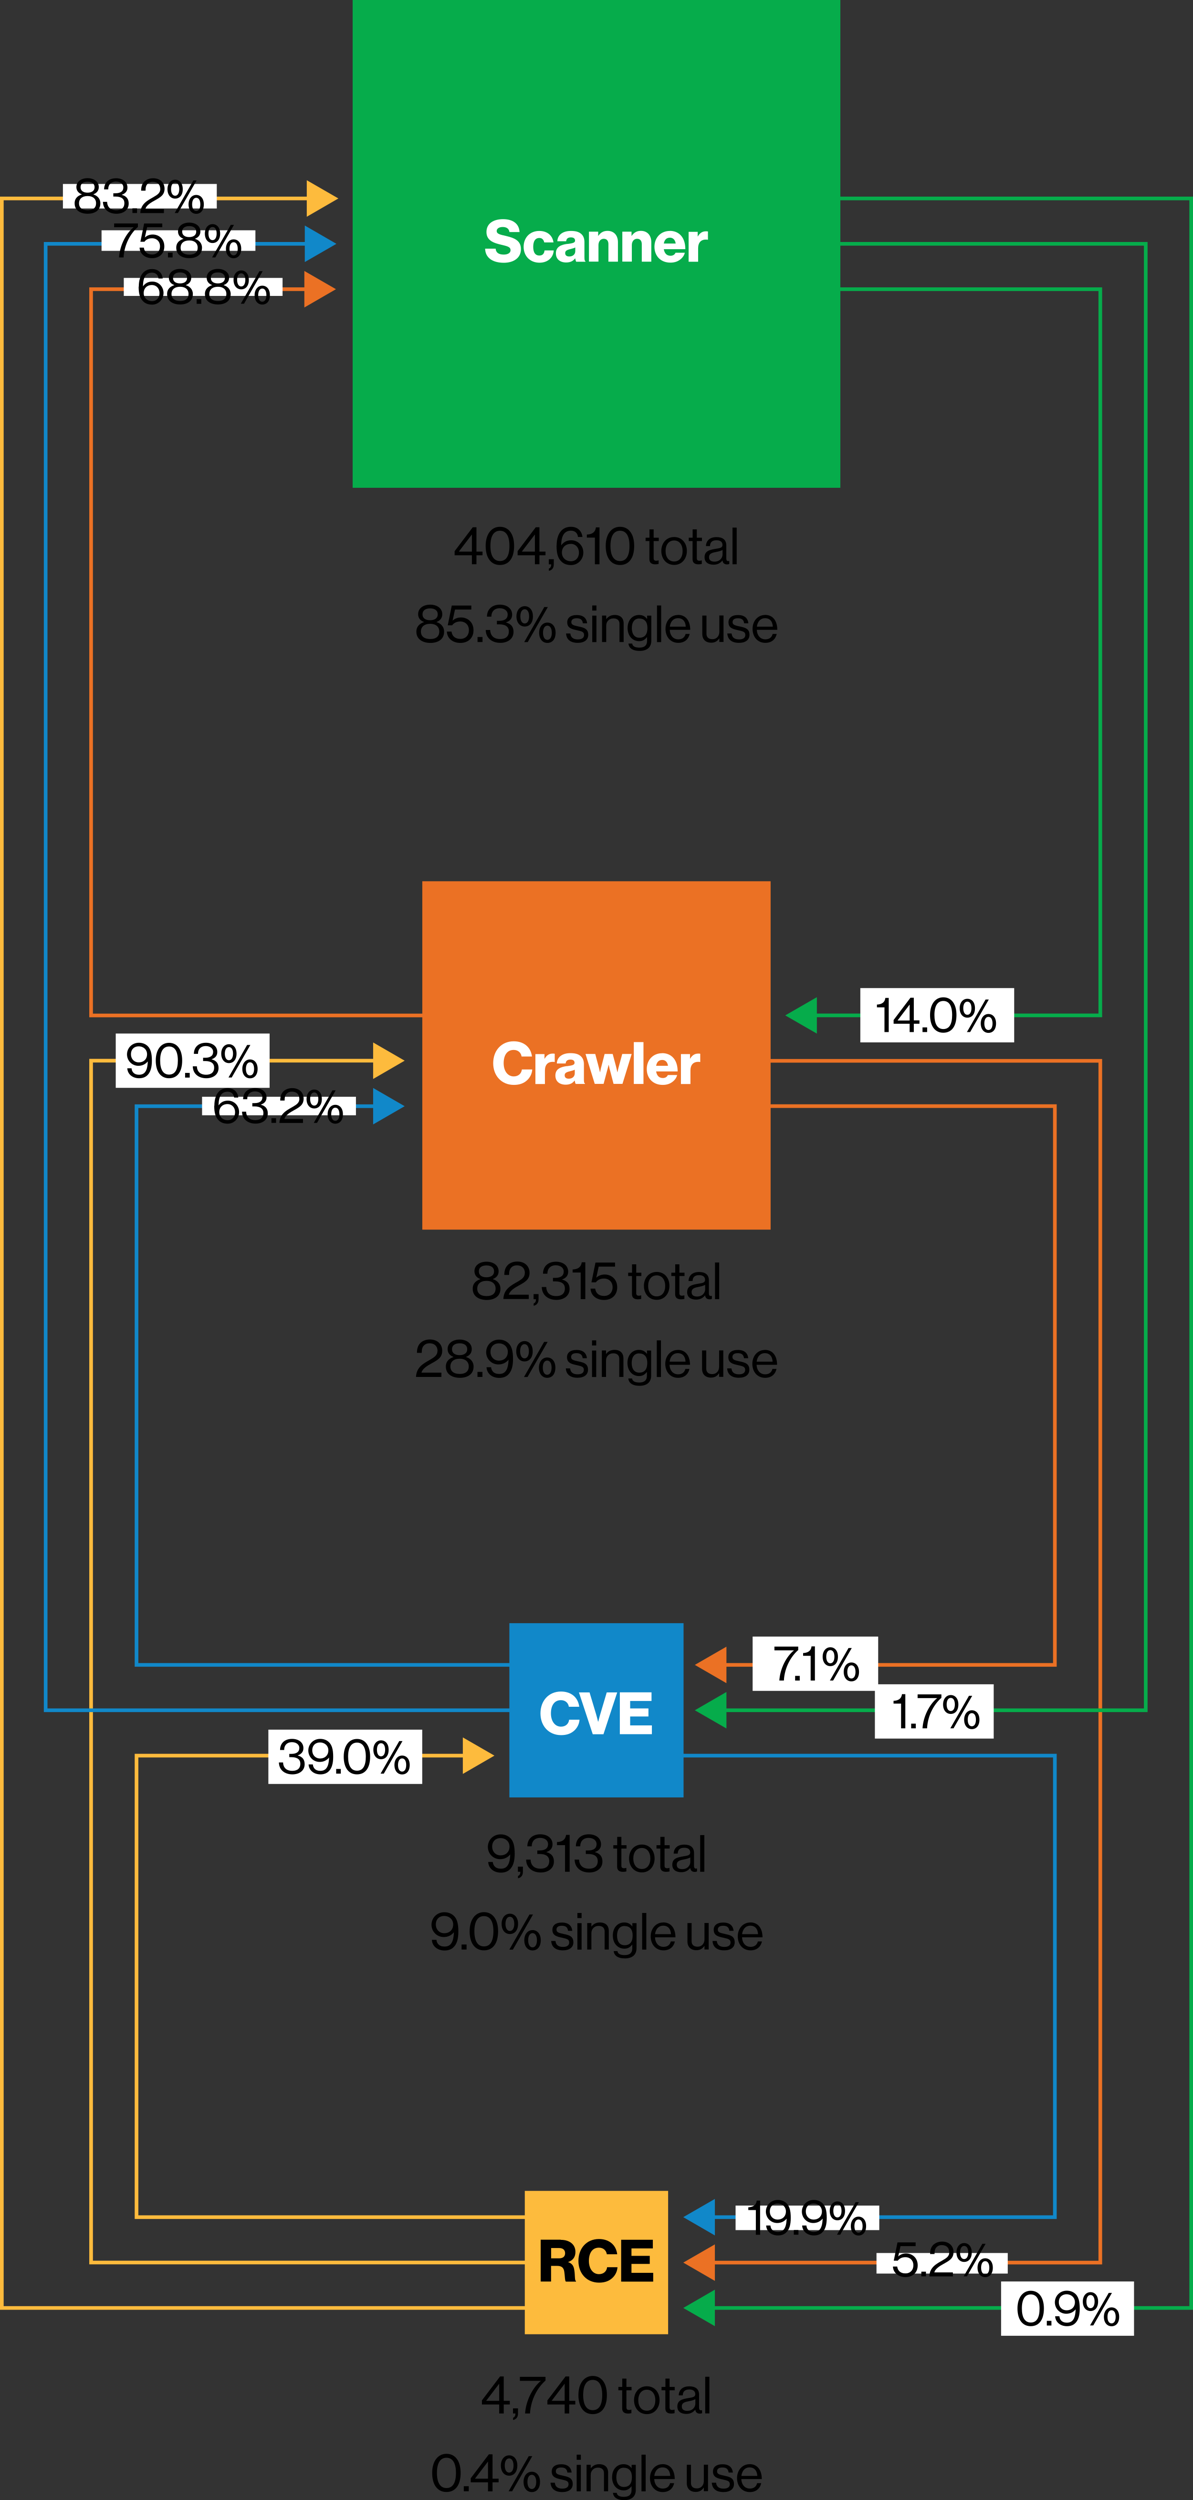 <?xml version="1.0" encoding="UTF-8"?><svg xmlns="http://www.w3.org/2000/svg" viewBox="0 0 163.06 341.66"><rect x="0" y="0" width="163.06" height="341.66" fill="#333333" stroke="none"/><defs><style>.cls-1,.cls-2,.cls-3,.cls-4,.cls-5{fill:none;}.cls-6{fill:#eb7124;}.cls-7{fill:#fff;}.cls-8{fill:#fdbb3d;}.cls-9{fill:#1188c9;}.cls-10{fill:#06ac4b;}.cls-2{stroke:#06ac4b;}.cls-2,.cls-3,.cls-4,.cls-5{stroke-miterlimit:10;stroke-width:.5px;}.cls-3{stroke:#1188c9;}.cls-4{stroke:#eb7124;}.cls-5{stroke:#fdbb3d;}</style></defs><g id="Layer_1"><g><path d="M62.14,75.88v-.56l2.48-3.27h.5v3.33h.83v.5h-.83v1.23h-.62v-1.23h-2.36Zm2.36-.5v-2.33h-.01l-1.76,2.31v.02h1.77Z"/><path d="M68.34,71.99c1.18,0,1.93,.97,1.93,2.61s-.69,2.61-1.94,2.61-1.95-1.02-1.95-2.61,.78-2.61,1.95-2.61Zm0,.54c-.89,0-1.31,.78-1.31,2.07s.42,2.07,1.31,2.07,1.29-.77,1.29-2.07-.42-2.07-1.29-2.07Z"/><path d="M70.75,75.88v-.56l2.48-3.27h.5v3.33h.83v.5h-.83v1.23h-.62v-1.23h-2.36Zm2.36-.5v-2.33h-.01l-1.76,2.31v.02h1.77Z"/><path d="M75.01,77.11v-.69h.68v.71c0,.51-.27,.8-.67,.88v-.31c.16-.06,.32-.19,.32-.58h-.32Z"/><path d="M76.08,74.57c0-1.56,.68-2.58,1.95-2.58,1,0,1.5,.66,1.58,1.39h-.61c-.05-.48-.37-.86-.95-.86-.98,0-1.33,.78-1.35,2h.01c.33-.45,.76-.69,1.37-.69,.95,0,1.65,.76,1.65,1.68s-.71,1.71-1.68,1.71c-.56,0-.97-.16-1.27-.44-.53-.48-.71-1.16-.71-2.2Zm1.93-.24c-.71,0-1.21,.47-1.21,1.18s.53,1.19,1.24,1.19c.64,0,1.09-.47,1.09-1.18s-.47-1.2-1.12-1.2Z"/><path d="M80.21,73.46v-.41c.62-.02,1.15-.25,1.24-.98h.49v5.04h-.63v-3.64h-1.1Z"/><path d="M84.75,71.99c1.18,0,1.93,.97,1.93,2.61s-.69,2.61-1.94,2.61-1.95-1.02-1.95-2.61,.78-2.61,1.95-2.61Zm0,.54c-.89,0-1.31,.78-1.31,2.07s.42,2.07,1.31,2.07,1.29-.77,1.29-2.07-.42-2.07-1.29-2.07Z"/><path d="M88.77,73.48v-1.14h.57v1.14h.7v.46h-.7v2.35c0,.25,.13,.34,.36,.34,.11,0,.24-.03,.3-.05h.02v.49c-.13,.03-.29,.05-.46,.05-.47,0-.8-.19-.8-.7v-2.48h-.52v-.46h.52Z"/><path d="M92.14,73.39c1.09,0,1.74,.86,1.74,1.9s-.66,1.91-1.74,1.91-1.75-.86-1.75-1.91,.67-1.9,1.75-1.9Zm0,.47c-.77,0-1.17,.64-1.17,1.44s.4,1.43,1.17,1.43,1.16-.63,1.16-1.43-.4-1.44-1.16-1.44Z"/><path d="M94.67,73.48v-1.14h.57v1.14h.7v.46h-.7v2.35c0,.25,.13,.34,.36,.34,.11,0,.24-.03,.3-.05h.02v.49c-.13,.03-.29,.05-.46,.05-.47,0-.8-.19-.8-.7v-2.48h-.52v-.46h.52Z"/><path d="M98.74,76.6c-.22,.28-.59,.57-1.21,.57-.69,0-1.23-.31-1.23-1.01,0-.87,.67-1.02,1.58-1.17,.51-.08,.87-.13,.87-.52,0-.41-.29-.64-.81-.64-.59,0-.88,.25-.9,.8h-.55c.02-.7,.48-1.23,1.44-1.23,.76,0,1.34,.29,1.34,1.15v1.72c0,.3,.07,.46,.39,.39h.02v.41c-.08,.03-.16,.06-.31,.06-.36,0-.57-.18-.62-.54h0Zm.02-1.45c-.19,.12-.52,.21-.83,.27-.57,.11-1.02,.2-1.02,.74,0,.48,.39,.59,.75,.59,.76,0,1.1-.55,1.1-.97v-.62Z"/><path d="M100.69,72.1v5.01h-.57v-5.01h.57Z"/></g><g><path d="M57.93,85.02v-.03c-.48-.18-.78-.54-.78-1.06,0-.81,.72-1.3,1.65-1.3s1.65,.5,1.65,1.3c0,.53-.29,.88-.77,1.06v.03c.56,.17,1.02,.62,1.02,1.3,0,1.14-.95,1.54-1.87,1.54s-1.92-.4-1.92-1.54c0-.73,.47-1.11,1.04-1.3Zm.86,.23c-.79,0-1.26,.4-1.26,1.06s.47,1.02,1.28,1.02,1.23-.38,1.23-1.02-.44-1.06-1.25-1.06Zm0-2.11c-.64,0-1.04,.29-1.04,.81s.39,.81,1.04,.81,1.04-.3,1.04-.81-.39-.81-1.04-.81Z"/><path d="M61.71,86.3c.08,.62,.5,1.01,1.21,1.01s1.17-.47,1.17-1.2-.52-1.18-1.17-1.18c-.54,0-.9,.22-1.12,.52h-.6l.55-2.7h2.67v.55h-2.23l-.33,1.51h.01c.28-.27,.67-.43,1.15-.43,.89,0,1.7,.64,1.7,1.74s-.76,1.74-1.8,1.74-1.81-.62-1.84-1.55h.62Z"/><path d="M65.95,87.05v.69h-.68v-.69h.68Z"/><path d="M67,86.09c.03,.81,.53,1.24,1.37,1.24,.69,0,1.18-.32,1.18-1.04,0-.64-.46-.97-1.31-.97h-.32v-.48h.31c.78,0,1.16-.32,1.16-.86s-.48-.86-1.08-.86c-.73,0-1.15,.45-1.15,1.15h-.6c0-.99,.68-1.64,1.77-1.64,.93,0,1.67,.5,1.67,1.37,0,.56-.34,.89-.83,1.05v.02c.71,.19,1.02,.63,1.02,1.28,0,.95-.79,1.5-1.8,1.5-1.1,0-1.98-.62-2-1.76h.61Z"/><path d="M71.72,82.84c.64,0,1.12,.52,1.12,1.39s-.45,1.39-1.12,1.39-1.13-.55-1.13-1.39,.49-1.39,1.13-1.39Zm0,.42c-.39,0-.6,.41-.6,.97s.21,.97,.6,.97,.6-.41,.6-.97-.21-.97-.6-.97Zm3.16-.31l-2.75,4.8h-.48l2.75-4.8h.48Zm-.06,2.13c.64,0,1.12,.52,1.12,1.39s-.45,1.39-1.12,1.39-1.13-.55-1.13-1.39,.49-1.39,1.13-1.39Zm0,.42c-.39,0-.6,.41-.6,.97s.21,.97,.6,.97,.6-.41,.6-.97-.21-.97-.6-.97Z"/><path d="M77.95,86.57c.08,.63,.5,.81,1.04,.81,.6,0,.84-.26,.84-.6,0-.42-.27-.5-.95-.65-.71-.15-1.35-.29-1.35-1.09,0-.61,.46-.99,1.3-.99,.9,0,1.34,.43,1.42,1.13h-.58c-.06-.48-.32-.69-.85-.69s-.73,.23-.73,.52c0,.4,.35,.46,.97,.6,.73,.15,1.34,.3,1.34,1.14,0,.73-.59,1.1-1.43,1.1-1,0-1.55-.46-1.6-1.28h.58Z"/><path d="M81.52,82.74v.7h-.57v-.7h.57Zm0,1.39v3.62h-.57v-3.62h.57Z"/><path d="M82.87,84.6c.26-.34,.62-.56,1.15-.56,.76,0,1.22,.41,1.22,1.16v2.54h-.57v-2.49c0-.48-.31-.74-.82-.74-.58,0-.99,.41-.99,1v2.23h-.57v-3.62h.57v.48h.01Z"/><path d="M86.41,87.95c.06,.4,.43,.55,.99,.55,.67,0,1.04-.29,1.04-.93v-.51h-.01c-.27,.34-.55,.56-1.07,.56-.93,0-1.58-.75-1.58-1.79,0-1.13,.71-1.79,1.55-1.79,.53,0,.86,.2,1.11,.55h.01v-.46h.57v3.42c0,.95-.63,1.4-1.59,1.4s-1.47-.38-1.53-1h.53Zm.97-3.43c-.68,0-1.02,.53-1.02,1.32s.36,1.31,1.03,1.31c.83,0,1.1-.58,1.1-1.34s-.33-1.28-1.11-1.28Z"/><path d="M90.37,82.74v5.01h-.57v-5.01h.57Z"/><path d="M92.67,84.03c1.09,0,1.67,.84,1.67,2.04h-2.8c.04,.74,.45,1.3,1.17,1.3,.53,0,.87-.25,1-.74h.55c-.17,.78-.74,1.22-1.55,1.22-1.1,0-1.75-.86-1.75-1.91s.69-1.9,1.72-1.9Zm1.06,1.61c-.04-.73-.41-1.16-1.06-1.16s-1.04,.5-1.12,1.16h2.18Z"/><path d="M98.31,87.25h-.01c-.26,.36-.56,.58-1.09,.58-.75,0-1.22-.44-1.22-1.2v-2.51h.57v2.49c0,.48,.3,.74,.81,.74,.58,0,.95-.43,.95-1.01v-2.23h.57v3.62h-.57v-.5Z"/><path d="M99.99,86.57c.08,.63,.5,.81,1.04,.81,.6,0,.84-.26,.84-.6,0-.42-.27-.5-.95-.65-.71-.15-1.35-.29-1.35-1.09,0-.61,.46-.99,1.3-.99,.9,0,1.34,.43,1.42,1.13h-.58c-.06-.48-.32-.69-.85-.69s-.73,.23-.73,.52c0,.4,.35,.46,.97,.6,.73,.15,1.34,.3,1.34,1.14,0,.73-.59,1.1-1.43,1.1-1,0-1.55-.46-1.6-1.28h.58Z"/><path d="M104.57,84.03c1.09,0,1.67,.84,1.67,2.04h-2.8c.04,.74,.45,1.3,1.17,1.3,.53,0,.87-.25,1-.74h.55c-.17,.78-.74,1.22-1.55,1.22-1.1,0-1.75-.86-1.75-1.91s.69-1.9,1.72-1.9Zm1.06,1.61c-.04-.73-.41-1.16-1.06-1.16s-1.04,.5-1.12,1.16h2.18Z"/></g><g><path d="M65.63,174.81v-.03c-.48-.18-.78-.54-.78-1.06,0-.81,.72-1.3,1.65-1.3s1.65,.5,1.65,1.3c0,.53-.29,.88-.77,1.06v.03c.56,.17,1.02,.62,1.02,1.3,0,1.14-.95,1.54-1.87,1.54s-1.92-.4-1.92-1.54c0-.73,.47-1.11,1.04-1.3Zm.86,.23c-.79,0-1.26,.4-1.26,1.06s.47,1.02,1.28,1.02,1.23-.38,1.23-1.02-.44-1.06-1.25-1.06Zm0-2.11c-.64,0-1.04,.29-1.04,.81s.39,.81,1.04,.81,1.04-.3,1.04-.81-.39-.81-1.04-.81Z"/><path d="M71.74,173.96c0-.62-.41-1.04-1.09-1.04-.36,0-.6,.12-.78,.31-.2,.22-.29,.49-.29,1h-.65c0-.64,.17-1.05,.48-1.36,.33-.32,.79-.47,1.3-.47,1.02,0,1.67,.64,1.67,1.54,0,.95-.65,1.28-1.46,1.73-.53,.29-1.25,.71-1.37,1.26h2.72v.59h-3.47c.06-1.34,1.01-1.83,1.88-2.33,.66-.38,1.05-.64,1.05-1.24Z"/><path d="M72.93,177.54v-.69h.68v.71c0,.51-.27,.8-.67,.88v-.31c.16-.06,.32-.19,.32-.58h-.32Z"/><path d="M74.66,175.88c.03,.81,.53,1.24,1.37,1.24,.69,0,1.18-.32,1.18-1.04,0-.64-.46-.97-1.31-.97h-.32v-.48h.31c.78,0,1.16-.32,1.16-.86s-.48-.86-1.08-.86c-.73,0-1.15,.45-1.15,1.15h-.6c0-.99,.68-1.64,1.77-1.64,.93,0,1.67,.5,1.67,1.37,0,.56-.34,.89-.83,1.05v.02c.71,.19,1.02,.63,1.02,1.28,0,.95-.79,1.5-1.8,1.5-1.1,0-1.97-.62-2-1.76h.61Z"/><path d="M78.27,173.89v-.41c.62-.02,1.15-.25,1.24-.98h.49v5.04h-.63v-3.64h-1.1Z"/><path d="M81.35,176.09c.08,.62,.5,1.01,1.21,1.01s1.17-.47,1.17-1.2-.52-1.18-1.17-1.18c-.54,0-.9,.22-1.12,.52h-.6l.55-2.7h2.67v.55h-2.23l-.33,1.51h.01c.28-.27,.67-.43,1.15-.43,.89,0,1.7,.64,1.7,1.74s-.76,1.74-1.8,1.74-1.81-.62-1.84-1.55h.62Z"/><path d="M86.39,173.92v-1.14h.57v1.14h.7v.46h-.7v2.35c0,.25,.13,.34,.36,.34,.11,0,.24-.03,.3-.05h.02v.49c-.13,.03-.29,.05-.46,.05-.47,0-.8-.19-.8-.7v-2.48h-.52v-.46h.52Z"/><path d="M89.76,173.82c1.09,0,1.74,.86,1.74,1.9s-.66,1.91-1.74,1.91-1.75-.86-1.75-1.91,.67-1.9,1.75-1.9Zm0,.47c-.77,0-1.17,.64-1.17,1.44s.4,1.43,1.17,1.43,1.16-.63,1.16-1.43-.4-1.44-1.16-1.44Z"/><path d="M92.29,173.92v-1.14h.57v1.14h.7v.46h-.7v2.35c0,.25,.13,.34,.36,.34,.11,0,.24-.03,.3-.05h.02v.49c-.13,.03-.29,.05-.46,.05-.47,0-.8-.19-.8-.7v-2.48h-.52v-.46h.52Z"/><path d="M96.36,177.03c-.22,.28-.59,.57-1.21,.57-.69,0-1.23-.31-1.23-1.01,0-.87,.67-1.02,1.58-1.17,.51-.08,.87-.13,.87-.52,0-.41-.29-.64-.81-.64-.59,0-.88,.25-.9,.8h-.55c.02-.7,.48-1.23,1.44-1.23,.76,0,1.34,.29,1.34,1.15v1.72c0,.3,.07,.46,.39,.39h.02v.41c-.08,.03-.16,.06-.31,.06-.36,0-.57-.18-.62-.54h0Zm.02-1.45c-.19,.12-.52,.21-.83,.27-.57,.11-1.02,.2-1.02,.74,0,.48,.39,.59,.75,.59,.76,0,1.1-.55,1.1-.97v-.62Z"/><path d="M98.3,172.53v5.01h-.57v-5.01h.57Z"/></g><g><path d="M59.8,184.61c0-.62-.41-1.04-1.09-1.04-.36,0-.6,.12-.78,.31-.2,.22-.29,.49-.29,1h-.65c0-.64,.17-1.05,.48-1.36,.33-.32,.79-.47,1.3-.47,1.02,0,1.67,.64,1.67,1.54,0,.95-.65,1.28-1.46,1.73-.53,.29-1.25,.71-1.37,1.26h2.72v.59h-3.47c.06-1.34,1.01-1.83,1.88-2.33,.66-.38,1.05-.64,1.05-1.24Z"/><path d="M61.96,185.45v-.03c-.48-.18-.78-.54-.78-1.06,0-.81,.72-1.3,1.65-1.3s1.65,.5,1.65,1.3c0,.53-.29,.88-.77,1.06v.03c.56,.17,1.02,.62,1.02,1.3,0,1.14-.95,1.54-1.87,1.54s-1.92-.4-1.92-1.54c0-.73,.47-1.11,1.04-1.3Zm.86,.23c-.79,0-1.26,.4-1.26,1.06s.47,1.02,1.28,1.02,1.23-.38,1.23-1.02-.44-1.06-1.25-1.06Zm0-2.11c-.64,0-1.04,.29-1.04,.81s.39,.81,1.04,.81,1.04-.3,1.04-.81-.39-.81-1.04-.81Z"/><path d="M65.94,187.48v.69h-.68v-.69h.68Z"/><path d="M67.12,186.82c.05,.55,.41,.94,1.09,.94,.39,0,.65-.1,.85-.32,.3-.33,.42-.88,.45-1.62h-.01c-.33,.4-.78,.64-1.38,.64-.95,0-1.67-.76-1.67-1.68s.72-1.71,1.75-1.71c.5,0,.87,.15,1.16,.37,.57,.44,.76,1.15,.76,2.27,0,1.02-.21,1.74-.71,2.19-.3,.27-.7,.4-1.18,.4-.97,0-1.69-.59-1.73-1.46h.63Zm1.07-3.24c-.7,0-1.15,.46-1.15,1.16s.49,1.2,1.14,1.2c.76,0,1.23-.49,1.23-1.2s-.55-1.16-1.23-1.16Z"/><path d="M71.69,183.27c.64,0,1.12,.52,1.12,1.39s-.45,1.39-1.12,1.39-1.13-.55-1.13-1.39,.49-1.39,1.13-1.39Zm0,.42c-.39,0-.6,.41-.6,.97s.21,.97,.6,.97,.6-.41,.6-.97-.21-.97-.6-.97Zm3.16-.31l-2.75,4.8h-.48l2.75-4.8h.48Zm-.06,2.13c.64,0,1.12,.52,1.12,1.39s-.45,1.39-1.12,1.39-1.13-.55-1.13-1.39,.49-1.39,1.13-1.39Zm0,.42c-.39,0-.6,.41-.6,.97s.21,.97,.6,.97,.6-.41,.6-.97-.21-.97-.6-.97Z"/><path d="M77.92,187c.08,.63,.5,.81,1.04,.81,.6,0,.84-.26,.84-.6,0-.42-.27-.5-.95-.65-.71-.15-1.35-.29-1.35-1.09,0-.61,.46-.99,1.3-.99,.9,0,1.34,.43,1.42,1.13h-.58c-.06-.48-.32-.69-.85-.69s-.73,.23-.73,.52c0,.4,.35,.46,.97,.6,.73,.15,1.34,.3,1.34,1.14,0,.73-.59,1.1-1.43,1.1-1,0-1.55-.46-1.6-1.28h.58Z"/><path d="M81.49,183.17v.7h-.57v-.7h.57Zm0,1.39v3.62h-.57v-3.62h.57Z"/><path d="M82.84,185.03c.26-.34,.62-.56,1.15-.56,.76,0,1.22,.41,1.22,1.16v2.54h-.57v-2.49c0-.48-.31-.74-.82-.74-.58,0-.99,.41-.99,1v2.23h-.57v-3.62h.57v.48h.01Z"/><path d="M86.39,188.38c.06,.4,.43,.55,.99,.55,.67,0,1.04-.29,1.04-.93v-.51h-.01c-.27,.34-.55,.56-1.07,.56-.93,0-1.58-.75-1.58-1.79,0-1.13,.71-1.79,1.55-1.79,.53,0,.86,.2,1.11,.55h.01v-.46h.57v3.42c0,.95-.63,1.4-1.59,1.4s-1.47-.38-1.53-1h.53Zm.97-3.43c-.68,0-1.02,.53-1.02,1.32s.36,1.31,1.03,1.31c.83,0,1.1-.58,1.1-1.34s-.33-1.28-1.11-1.28Z"/><path d="M90.34,183.17v5.01h-.57v-5.01h.57Z"/><path d="M92.64,184.47c1.09,0,1.67,.84,1.67,2.04h-2.8c.04,.74,.45,1.3,1.17,1.3,.53,0,.87-.25,1-.74h.55c-.17,.78-.74,1.22-1.55,1.22-1.1,0-1.75-.86-1.75-1.91s.69-1.9,1.72-1.9Zm1.06,1.61c-.04-.73-.41-1.16-1.06-1.16s-1.04,.5-1.12,1.16h2.18Z"/><path d="M98.28,187.68h-.01c-.26,.36-.56,.58-1.09,.58-.75,0-1.22-.44-1.22-1.2v-2.51h.57v2.49c0,.48,.3,.74,.81,.74,.58,0,.95-.43,.95-1.01v-2.23h.57v3.62h-.57v-.5Z"/><path d="M99.97,187c.08,.63,.5,.81,1.04,.81,.6,0,.84-.26,.84-.6,0-.42-.27-.5-.95-.65-.71-.15-1.35-.29-1.35-1.09,0-.61,.46-.99,1.3-.99,.9,0,1.34,.43,1.42,1.13h-.58c-.06-.48-.32-.69-.85-.69s-.73,.23-.73,.52c0,.4,.35,.46,.97,.6,.73,.15,1.34,.3,1.34,1.14,0,.73-.59,1.1-1.43,1.1-1,0-1.55-.46-1.6-1.28h.58Z"/><path d="M104.54,184.47c1.09,0,1.67,.84,1.67,2.04h-2.8c.04,.74,.45,1.3,1.17,1.3,.53,0,.87-.25,1-.74h.55c-.17,.78-.74,1.22-1.55,1.22-1.1,0-1.75-.86-1.75-1.91s.69-1.9,1.72-1.9Zm1.06,1.61c-.04-.73-.41-1.16-1.06-1.16s-1.04,.5-1.12,1.16h2.18Z"/></g><g><path d="M67.35,254.43c.05,.55,.41,.94,1.09,.94,.39,0,.65-.1,.85-.32,.3-.33,.42-.88,.45-1.62h-.01c-.33,.4-.78,.64-1.38,.64-.95,0-1.67-.76-1.67-1.68s.72-1.71,1.75-1.71c.5,0,.87,.15,1.16,.37,.57,.44,.76,1.15,.76,2.27,0,1.02-.21,1.74-.71,2.19-.3,.27-.7,.4-1.18,.4-.97,0-1.69-.59-1.73-1.46h.63Zm1.07-3.24c-.7,0-1.15,.46-1.15,1.16s.49,1.2,1.14,1.2c.76,0,1.23-.49,1.23-1.2s-.55-1.16-1.23-1.16Z"/><path d="M70.79,255.78v-.69h.68v.71c0,.51-.27,.8-.67,.88v-.31c.16-.06,.32-.19,.32-.58h-.32Z"/><path d="M72.52,254.13c.03,.81,.53,1.24,1.37,1.24,.69,0,1.18-.32,1.18-1.04,0-.64-.46-.97-1.31-.97h-.32v-.48h.31c.78,0,1.16-.32,1.16-.86s-.48-.86-1.08-.86c-.73,0-1.15,.45-1.15,1.15h-.6c0-.99,.68-1.64,1.77-1.64,.93,0,1.67,.5,1.67,1.37,0,.56-.34,.89-.83,1.05v.02c.71,.19,1.02,.63,1.02,1.28,0,.95-.79,1.5-1.8,1.5-1.1,0-1.98-.62-2-1.76h.61Z"/><path d="M76.13,252.14v-.41c.62-.02,1.15-.25,1.24-.98h.49v5.04h-.63v-3.64h-1.1Z"/><path d="M79.15,254.13c.03,.81,.53,1.24,1.37,1.24,.69,0,1.18-.32,1.18-1.04,0-.64-.46-.97-1.31-.97h-.32v-.48h.31c.78,0,1.16-.32,1.16-.86s-.48-.86-1.08-.86c-.73,0-1.15,.45-1.15,1.15h-.6c0-.99,.68-1.64,1.77-1.64,.93,0,1.67,.5,1.67,1.37,0,.56-.34,.89-.83,1.05v.02c.71,.19,1.02,.63,1.02,1.28,0,.95-.79,1.5-1.8,1.5-1.1,0-1.97-.62-2-1.76h.61Z"/><path d="M84.36,252.16v-1.14h.57v1.14h.7v.46h-.7v2.35c0,.25,.13,.34,.36,.34,.11,0,.24-.03,.3-.05h.02v.49c-.13,.03-.29,.05-.46,.05-.47,0-.8-.19-.8-.7v-2.48h-.52v-.46h.52Z"/><path d="M87.73,252.07c1.09,0,1.74,.86,1.74,1.9s-.66,1.91-1.74,1.91-1.75-.86-1.75-1.91,.67-1.9,1.75-1.9Zm0,.47c-.77,0-1.17,.64-1.17,1.44s.4,1.43,1.17,1.43,1.16-.63,1.16-1.43-.4-1.44-1.16-1.44Z"/><path d="M90.26,252.16v-1.14h.57v1.14h.7v.46h-.7v2.35c0,.25,.13,.34,.36,.34,.11,0,.24-.03,.3-.05h.02v.49c-.13,.03-.29,.05-.46,.05-.47,0-.8-.19-.8-.7v-2.48h-.52v-.46h.52Z"/><path d="M94.33,255.28c-.22,.28-.59,.57-1.21,.57-.69,0-1.23-.31-1.23-1.01,0-.87,.67-1.02,1.58-1.17,.51-.08,.87-.13,.87-.52,0-.41-.29-.64-.81-.64-.59,0-.88,.25-.9,.8h-.55c.02-.7,.48-1.23,1.44-1.23,.76,0,1.34,.29,1.34,1.15v1.72c0,.3,.07,.46,.39,.39h.02v.41c-.08,.03-.16,.06-.31,.06-.36,0-.57-.18-.62-.54h0Zm.02-1.45c-.19,.12-.52,.21-.83,.27-.57,.11-1.02,.2-1.02,.74,0,.48,.39,.59,.75,.59,.76,0,1.1-.55,1.1-.97v-.62Z"/><path d="M96.27,250.78v5.01h-.57v-5.01h.57Z"/></g><g><path d="M59.65,265.07c.05,.55,.41,.94,1.09,.94,.39,0,.65-.1,.85-.32,.3-.33,.42-.88,.45-1.62h-.01c-.33,.4-.78,.64-1.38,.64-.95,0-1.67-.76-1.67-1.68s.72-1.71,1.75-1.71c.5,0,.87,.15,1.16,.37,.57,.44,.76,1.15,.76,2.27,0,1.02-.21,1.74-.71,2.19-.3,.27-.7,.4-1.18,.4-.97,0-1.69-.59-1.73-1.46h.63Zm1.07-3.24c-.7,0-1.15,.46-1.15,1.16s.49,1.2,1.14,1.2c.76,0,1.23-.49,1.23-1.2s-.55-1.16-1.23-1.16Z"/><path d="M63.77,265.73v.69h-.68v-.69h.68Z"/><path d="M66.15,261.31c1.18,0,1.93,.97,1.93,2.61s-.69,2.61-1.94,2.61-1.95-1.02-1.95-2.61,.78-2.61,1.95-2.61Zm0,.54c-.89,0-1.31,.78-1.31,2.07s.42,2.07,1.31,2.07,1.29-.77,1.29-2.07-.42-2.07-1.29-2.07Z"/><path d="M69.69,261.52c.64,0,1.12,.52,1.12,1.39s-.45,1.39-1.12,1.39-1.13-.55-1.13-1.39,.49-1.39,1.13-1.39Zm0,.42c-.39,0-.6,.41-.6,.97s.21,.97,.6,.97,.6-.41,.6-.97-.21-.97-.6-.97Zm3.16-.31l-2.75,4.8h-.48l2.75-4.8h.48Zm-.06,2.13c.64,0,1.12,.52,1.12,1.39s-.45,1.39-1.12,1.39-1.13-.55-1.13-1.39,.49-1.39,1.13-1.39Zm0,.42c-.39,0-.6,.41-.6,.97s.21,.97,.6,.97,.6-.41,.6-.97-.21-.97-.6-.97Z"/><path d="M75.92,265.25c.08,.63,.5,.81,1.04,.81,.6,0,.84-.26,.84-.6,0-.42-.27-.5-.95-.65-.71-.15-1.35-.29-1.35-1.09,0-.61,.46-.99,1.3-.99,.9,0,1.34,.43,1.42,1.13h-.58c-.06-.48-.32-.69-.85-.69s-.73,.23-.73,.52c0,.4,.35,.46,.97,.6,.73,.15,1.34,.3,1.34,1.14,0,.73-.59,1.1-1.43,1.1-1,0-1.55-.46-1.6-1.28h.58Z"/><path d="M79.49,261.42v.7h-.57v-.7h.57Zm0,1.39v3.62h-.57v-3.62h.57Z"/><path d="M80.84,263.28c.26-.34,.62-.56,1.15-.56,.76,0,1.22,.41,1.22,1.16v2.54h-.57v-2.49c0-.48-.31-.74-.82-.74-.58,0-.99,.41-.99,1v2.23h-.57v-3.62h.57v.48h.01Z"/><path d="M84.39,266.63c.06,.4,.43,.55,.99,.55,.67,0,1.04-.29,1.04-.93v-.51h-.01c-.27,.34-.55,.56-1.07,.56-.93,0-1.58-.75-1.58-1.79,0-1.13,.71-1.79,1.55-1.79,.53,0,.86,.2,1.11,.55h.01v-.46h.57v3.42c0,.95-.63,1.4-1.59,1.4s-1.47-.38-1.53-1h.53Zm.97-3.43c-.68,0-1.02,.53-1.02,1.32s.36,1.31,1.03,1.31c.83,0,1.1-.58,1.1-1.34s-.33-1.28-1.11-1.28Z"/><path d="M88.34,261.42v5.01h-.57v-5.01h.57Z"/><path d="M90.65,262.71c1.09,0,1.67,.84,1.67,2.04h-2.8c.04,.74,.45,1.3,1.17,1.3,.53,0,.87-.25,1-.74h.55c-.17,.78-.74,1.22-1.55,1.22-1.1,0-1.75-.86-1.75-1.91s.69-1.9,1.72-1.9Zm1.06,1.61c-.04-.73-.41-1.16-1.06-1.16s-1.04,.5-1.12,1.16h2.18Z"/><path d="M96.28,265.93h-.01c-.26,.36-.56,.58-1.09,.58-.75,0-1.22-.44-1.22-1.2v-2.51h.57v2.49c0,.48,.3,.74,.81,.74,.58,0,.95-.43,.95-1.01v-2.23h.57v3.62h-.57v-.5Z"/><path d="M97.97,265.25c.08,.63,.5,.81,1.04,.81,.6,0,.84-.26,.84-.6,0-.42-.27-.5-.95-.65-.71-.15-1.35-.29-1.35-1.09,0-.61,.46-.99,1.3-.99,.9,0,1.34,.43,1.42,1.13h-.58c-.06-.48-.32-.69-.85-.69s-.73,.23-.73,.52c0,.4,.35,.46,.97,.6,.73,.15,1.34,.3,1.34,1.14,0,.73-.59,1.1-1.43,1.1-1,0-1.55-.46-1.6-1.28h.58Z"/><path d="M102.55,262.71c1.09,0,1.67,.84,1.67,2.04h-2.8c.04,.74,.45,1.3,1.17,1.3,.53,0,.87-.25,1-.74h.55c-.17,.78-.74,1.22-1.55,1.22-1.1,0-1.75-.86-1.75-1.91s.69-1.9,1.72-1.9Zm1.06,1.61c-.04-.73-.41-1.16-1.06-1.16s-1.04,.5-1.12,1.16h2.18Z"/></g><g><path d="M65.87,328.59v-.56l2.48-3.27h.5v3.33h.83v.5h-.83v1.23h-.62v-1.23h-2.36Zm2.36-.5v-2.33h-.01l-1.76,2.31v.02h1.77Z"/><path d="M70.12,329.81v-.69h.68v.71c0,.51-.27,.8-.67,.88v-.31c.16-.06,.32-.19,.32-.58h-.32Z"/><path d="M73.92,325.36h-2.86v-.55h3.5v.51c-1.03,.9-2,2.51-2.12,4.5h-.67c.11-1.74,1.02-3.52,2.14-4.44h0Z"/><path d="M74.82,328.59v-.56l2.48-3.27h.5v3.33h.83v.5h-.83v1.23h-.62v-1.23h-2.36Zm2.36-.5v-2.33h-.01l-1.76,2.31v.02h1.77Z"/><path d="M81.02,324.69c1.18,0,1.93,.97,1.93,2.61s-.69,2.61-1.94,2.61-1.95-1.02-1.95-2.61,.78-2.61,1.95-2.61Zm0,.54c-.89,0-1.31,.78-1.31,2.07s.42,2.07,1.31,2.07,1.29-.77,1.29-2.07-.42-2.07-1.29-2.07Z"/><path d="M85.05,326.19v-1.14h.57v1.14h.7v.46h-.7v2.35c0,.25,.13,.34,.36,.34,.11,0,.24-.03,.3-.05h.02v.49c-.13,.03-.29,.05-.46,.05-.47,0-.8-.19-.8-.7v-2.48h-.52v-.46h.52Z"/><path d="M88.41,326.1c1.09,0,1.74,.86,1.74,1.9s-.66,1.91-1.74,1.91-1.75-.86-1.75-1.91,.67-1.9,1.75-1.9Zm0,.47c-.77,0-1.17,.64-1.17,1.44s.4,1.43,1.17,1.43,1.16-.63,1.16-1.43-.4-1.44-1.16-1.44Z"/><path d="M90.95,326.19v-1.14h.57v1.14h.7v.46h-.7v2.35c0,.25,.13,.34,.36,.34,.11,0,.24-.03,.3-.05h.02v.49c-.13,.03-.29,.05-.46,.05-.47,0-.8-.19-.8-.7v-2.48h-.52v-.46h.52Z"/><path d="M95.02,329.31c-.22,.28-.59,.57-1.21,.57-.69,0-1.23-.31-1.23-1.01,0-.87,.67-1.02,1.58-1.17,.51-.08,.87-.13,.87-.52,0-.41-.29-.64-.81-.64-.59,0-.88,.25-.9,.8h-.55c.02-.7,.48-1.23,1.44-1.23,.76,0,1.34,.29,1.34,1.15v1.72c0,.3,.07,.46,.39,.39h.02v.41c-.08,.03-.16,.06-.31,.06-.36,0-.57-.18-.62-.54h0Zm.02-1.45c-.19,.12-.52,.21-.83,.27-.57,.11-1.02,.2-1.02,.74,0,.48,.39,.59,.75,.59,.76,0,1.1-.55,1.1-.97v-.62Z"/><path d="M96.96,324.8v5.01h-.57v-5.01h.57Z"/></g><g><path d="M61.03,335.33c1.18,0,1.93,.97,1.93,2.61s-.69,2.61-1.94,2.61-1.95-1.02-1.95-2.61,.78-2.61,1.95-2.61Zm0,.54c-.89,0-1.31,.78-1.31,2.07s.42,2.07,1.31,2.07,1.29-.77,1.29-2.07-.42-2.07-1.29-2.07Z"/><path d="M64.07,339.76v.69h-.68v-.69h.68Z"/><path d="M64.34,339.23v-.56l2.48-3.27h.5v3.33h.83v.5h-.83v1.23h-.62v-1.23h-2.36Zm2.36-.5v-2.33h-.01l-1.76,2.31v.02h1.77Z"/><path d="M69.59,335.54c.64,0,1.12,.52,1.12,1.39s-.45,1.39-1.12,1.39-1.13-.55-1.13-1.39,.49-1.39,1.13-1.39Zm0,.42c-.39,0-.6,.41-.6,.97s.21,.97,.6,.97,.6-.41,.6-.97-.21-.97-.6-.97Zm3.16-.31l-2.75,4.8h-.48l2.75-4.8h.48Zm-.06,2.13c.64,0,1.12,.52,1.12,1.39s-.45,1.39-1.12,1.39-1.13-.55-1.13-1.39,.49-1.39,1.13-1.39Zm0,.42c-.39,0-.6,.41-.6,.97s.21,.97,.6,.97,.6-.41,.6-.97-.21-.97-.6-.97Z"/><path d="M75.83,339.28c.08,.63,.5,.81,1.04,.81,.6,0,.84-.26,.84-.6,0-.42-.27-.5-.95-.65-.71-.15-1.35-.29-1.35-1.09,0-.61,.46-.99,1.3-.99,.9,0,1.34,.43,1.42,1.13h-.58c-.06-.48-.32-.69-.85-.69s-.73,.23-.73,.52c0,.4,.35,.46,.97,.6,.73,.15,1.34,.3,1.34,1.14,0,.73-.59,1.1-1.43,1.1-1,0-1.55-.46-1.6-1.28h.58Z"/><path d="M79.39,335.45v.7h-.57v-.7h.57Zm0,1.39v3.62h-.57v-3.62h.57Z"/><path d="M80.75,337.31c.26-.34,.62-.56,1.15-.56,.76,0,1.22,.41,1.22,1.16v2.54h-.57v-2.49c0-.48-.31-.74-.82-.74-.58,0-.99,.41-.99,1v2.23h-.57v-3.62h.57v.48h.01Z"/><path d="M84.29,340.66c.06,.4,.43,.55,.99,.55,.67,0,1.04-.29,1.04-.93v-.51h-.01c-.27,.34-.55,.56-1.07,.56-.93,0-1.58-.75-1.58-1.79,0-1.13,.71-1.79,1.55-1.79,.53,0,.86,.2,1.11,.55h.01v-.46h.57v3.42c0,.95-.63,1.4-1.59,1.4s-1.47-.38-1.53-1h.53Zm.97-3.43c-.68,0-1.02,.53-1.02,1.32s.36,1.31,1.03,1.31c.83,0,1.1-.58,1.1-1.34s-.33-1.28-1.11-1.28Z"/><path d="M88.25,335.45v5.01h-.57v-5.01h.57Z"/><path d="M90.55,336.74c1.09,0,1.67,.84,1.67,2.04h-2.8c.04,.74,.45,1.3,1.17,1.3,.53,0,.87-.25,1-.74h.55c-.17,.78-.74,1.22-1.55,1.22-1.1,0-1.75-.86-1.75-1.91s.69-1.9,1.72-1.9Zm1.06,1.61c-.04-.73-.41-1.16-1.06-1.16s-1.04,.5-1.12,1.16h2.18Z"/><path d="M96.19,339.96h-.01c-.26,.36-.56,.58-1.09,.58-.75,0-1.22-.44-1.22-1.2v-2.51h.57v2.49c0,.48,.3,.74,.81,.74,.58,0,.95-.43,.95-1.01v-2.23h.57v3.62h-.57v-.5Z"/><path d="M97.87,339.28c.08,.63,.5,.81,1.04,.81,.6,0,.84-.26,.84-.6,0-.42-.27-.5-.95-.65-.71-.15-1.35-.29-1.35-1.09,0-.61,.46-.99,1.3-.99,.9,0,1.34,.43,1.42,1.13h-.58c-.06-.48-.32-.69-.85-.69s-.73,.23-.73,.52c0,.4,.35,.46,.97,.6,.73,.15,1.34,.3,1.34,1.14,0,.73-.59,1.1-1.43,1.1-1,0-1.55-.46-1.6-1.28h.58Z"/><path d="M102.45,336.74c1.09,0,1.67,.84,1.67,2.04h-2.8c.04,.74,.45,1.3,1.17,1.3,.53,0,.87-.25,1-.74h.55c-.17,.78-.74,1.22-1.55,1.22-1.1,0-1.75-.86-1.75-1.91s.69-1.9,1.72-1.9Zm1.06,1.61c-.04-.73-.41-1.16-1.06-1.16s-1.04,.5-1.12,1.16h2.18Z"/></g><g><polyline class="cls-4" points="103.73 144.97 150.39 144.97 150.39 309.2 96.98 309.2"/><polygon class="cls-6" points="97.71 306.71 93.39 309.2 97.71 311.7 97.71 306.71"/></g><g><polyline class="cls-5" points="42.66 27.12 .25 27.12 .25 315.4 72.58 315.4"/><polygon class="cls-8" points="41.93 24.63 46.25 27.12 41.93 29.62 41.93 24.63"/></g><g><polyline class="cls-2" points="96.98 315.4 162.81 315.4 162.81 27.12 113.59 27.12"/><polygon class="cls-10" points="97.71 317.89 93.39 315.4 97.71 312.9 97.71 317.89"/></g><g><polyline class="cls-2" points="113.59 39.52 150.39 39.52 150.39 138.76 110.92 138.76"/><polygon class="cls-10" points="111.65 136.27 107.33 138.76 111.65 141.25 111.65 136.27"/></g><g><polyline class="cls-4" points="103.73 151.16 144.18 151.16 144.18 227.52 98.56 227.52"/><polygon class="cls-6" points="99.29 225.03 94.97 227.52 99.29 230.02 99.29 225.03"/></g><g><polyline class="cls-3" points="92.59 239.92 144.18 239.92 144.18 302.99 96.98 302.99"/><polygon class="cls-9" points="97.71 300.5 93.39 302.99 97.71 305.49 97.71 300.5"/></g><g><polyline class="cls-5" points="72.58 302.99 18.66 302.99 18.66 239.92 63.99 239.92"/><polygon class="cls-8" points="63.26 242.42 67.58 239.92 63.26 237.43 63.26 242.42"/></g><g><polyline class="cls-3" points="72.58 227.52 18.66 227.52 18.66 151.17 51.73 151.17"/><polygon class="cls-9" points="51 153.66 55.31 151.17 51 148.68 51 153.66"/></g><g><polyline class="cls-4" points="59.72 138.77 12.45 138.77 12.45 39.52 42.33 39.52"/><polygon class="cls-6" points="41.6 42.02 45.92 39.52 41.6 37.03 41.6 42.02"/></g><g><polyline class="cls-5" points="51.73 144.95 12.45 144.95 12.45 309.19 72.58 309.19"/><polygon class="cls-8" points="51 142.46 55.31 144.95 51 147.45 51 142.46"/></g><g><polyline class="cls-3" points="42.39 33.32 6.24 33.32 6.24 233.72 72.58 233.72"/><polygon class="cls-9" points="41.66 30.82 45.98 33.32 41.66 35.81 41.66 30.82"/></g><g><polyline class="cls-2" points="98.56 233.72 156.6 233.72 156.6 33.32 113.59 33.32"/><polygon class="cls-10" points="99.29 236.21 94.97 233.72 99.29 231.22 99.29 236.21"/></g><rect class="cls-1" x="104.22" y="294.72" width="6.21" height="6.21"/><rect class="cls-1" x="104.22" y="300.92" width="6.21" height="6.21"/><rect class="cls-1" x="52.29" y="294.72" width="6.21" height="6.21"/><rect class="cls-1" x="52.29" y="300.92" width="6.21" height="6.21"/><rect class="cls-1" x="112.18" y="176.74" width="6.21" height="6.21"/><rect class="cls-1" x="112.18" y="182.93" width="6.21" height="6.21"/><rect class="cls-1" x="40.21" y="176.75" width="6.21" height="6.21"/><rect class="cls-1" x="40.21" y="182.94" width="6.21" height="6.21"/><rect class="cls-1" x="116.92" y="27.12" width="6.21" height="6.21"/><rect class="cls-1" x="116.92" y="33.32" width="6.21" height="6.21"/><rect class="cls-1" x="23.42" y="27.12" width="6.21" height="6.21"/><rect class="cls-1" x="23.42" y="33.32" width="6.21" height="6.21"/><g><rect class="cls-7" x="117.59" y="135.03" width="21.03" height="7.42"/><g><path d="M119.86,137.66v-.38c.57-.02,1.07-.23,1.15-.91h.46v4.67h-.58v-3.38h-1.02Z"/><path d="M122.14,139.91v-.52l2.3-3.04h.46v3.09h.77v.46h-.77v1.14h-.57v-1.14h-2.19Zm2.19-.46v-2.16h-.01l-1.63,2.15v.02h1.64Z"/><path d="M126.72,140.4v.64h-.63v-.64h.63Z"/><path d="M128.94,136.29c1.09,0,1.79,.9,1.79,2.42s-.64,2.42-1.8,2.42-1.81-.94-1.81-2.42,.72-2.42,1.81-2.42Zm0,.5c-.83,0-1.22,.72-1.22,1.92s.39,1.92,1.22,1.92,1.2-.71,1.2-1.92-.39-1.92-1.2-1.92Z"/><path d="M132.22,136.49c.6,0,1.04,.48,1.04,1.29s-.42,1.29-1.04,1.29-1.05-.51-1.05-1.29,.45-1.29,1.05-1.29Zm0,.39c-.36,0-.56,.38-.56,.9s.2,.9,.56,.9,.56-.38,.56-.9-.19-.9-.56-.9Zm2.93-.29l-2.55,4.45h-.44l2.55-4.45h.44Zm-.05,1.98c.6,0,1.04,.48,1.04,1.29s-.42,1.29-1.04,1.29-1.05-.51-1.05-1.29,.46-1.29,1.05-1.29Zm0,.39c-.36,0-.56,.38-.56,.9s.19,.9,.56,.9,.56-.38,.56-.9-.19-.9-.56-.9Z"/></g></g><g><rect class="cls-7" x="119.58" y="230.17" width="16.24" height="7.42"/><g><path d="M122.13,232.81v-.38c.57-.02,1.07-.23,1.15-.91h.46v4.67h-.58v-3.38h-1.02Z"/><path d="M125.17,235.55v.64h-.63v-.64h.63Z"/><path d="M128.07,232.06h-2.65v-.51h3.25v.47c-.96,.84-1.86,2.33-1.96,4.17h-.62c.1-1.62,.94-3.27,1.99-4.12h0Z"/><path d="M129.95,231.64c.6,0,1.04,.48,1.04,1.29s-.42,1.29-1.04,1.29-1.05-.51-1.05-1.29,.46-1.29,1.05-1.29Zm0,.39c-.36,0-.56,.38-.56,.9s.2,.9,.56,.9,.56-.38,.56-.9-.19-.9-.56-.9Zm2.93-.29l-2.55,4.45h-.44l2.55-4.45h.44Zm-.05,1.98c.6,0,1.04,.48,1.04,1.29s-.42,1.29-1.04,1.29-1.05-.51-1.05-1.29,.46-1.29,1.05-1.29Zm0,.39c-.36,0-.56,.38-.56,.9s.19,.9,.56,.9,.56-.38,.56-.9-.19-.9-.56-.9Z"/></g></g><g><rect class="cls-7" x="36.68" y="236.37" width="21.03" height="7.42"/><g><path d="M38.69,240.85c.03,.75,.49,1.15,1.27,1.15,.64,0,1.09-.3,1.09-.97,0-.6-.43-.9-1.22-.9h-.29v-.45h.29c.73,0,1.08-.3,1.08-.8s-.45-.8-1-.8c-.68,0-1.07,.42-1.07,1.07h-.56c0-.92,.63-1.52,1.64-1.52,.86,0,1.55,.46,1.55,1.27,0,.52-.32,.83-.77,.98v.02c.66,.18,.94,.58,.94,1.19,0,.88-.73,1.39-1.67,1.39-1.02,0-1.83-.57-1.85-1.63h.57Z"/><path d="M42.76,241.13c.05,.51,.38,.87,1.01,.87,.36,0,.6-.1,.79-.3,.28-.31,.39-.81,.42-1.51h-.01c-.31,.37-.73,.59-1.28,.59-.88,0-1.55-.71-1.55-1.56s.67-1.59,1.62-1.59c.46,0,.81,.14,1.07,.34,.53,.41,.71,1.07,.71,2.11,0,.94-.2,1.62-.66,2.03-.28,.25-.65,.37-1.09,.37-.9,0-1.57-.55-1.61-1.36h.58Zm.99-3.01c-.65,0-1.07,.42-1.07,1.08s.46,1.11,1.06,1.11c.7,0,1.14-.46,1.14-1.11s-.51-1.08-1.14-1.08Z"/><path d="M46.58,241.74v.64h-.63v-.64h.63Z"/><path d="M48.8,237.64c1.09,0,1.79,.9,1.79,2.42s-.64,2.42-1.8,2.42-1.81-.94-1.81-2.42,.72-2.42,1.81-2.42Zm0,.5c-.83,0-1.22,.72-1.22,1.92s.39,1.92,1.22,1.92,1.2-.71,1.2-1.92-.39-1.92-1.2-1.92Z"/><path d="M52.08,237.83c.6,0,1.04,.48,1.04,1.29s-.42,1.29-1.04,1.29-1.05-.51-1.05-1.29,.46-1.29,1.05-1.29Zm0,.39c-.36,0-.56,.38-.56,.9s.2,.9,.56,.9,.56-.38,.56-.9-.19-.9-.56-.9Zm2.93-.29l-2.55,4.45h-.44l2.55-4.45h.44Zm-.05,1.98c.6,0,1.04,.48,1.04,1.29s-.42,1.29-1.04,1.29-1.05-.51-1.05-1.29,.46-1.29,1.05-1.29Zm0,.39c-.36,0-.56,.38-.56,.9s.19,.9,.56,.9,.56-.38,.56-.9-.19-.9-.56-.9Z"/></g></g><g><rect class="cls-7" x="15.82" y="141.24" width="21.03" height="7.42"/><g><path d="M17.98,146c.05,.51,.38,.87,1.01,.87,.36,0,.6-.1,.79-.3,.28-.31,.39-.81,.42-1.51h-.01c-.31,.37-.73,.59-1.28,.59-.88,0-1.55-.71-1.55-1.56s.67-1.59,1.62-1.59c.46,0,.81,.14,1.07,.34,.53,.41,.71,1.07,.71,2.11,0,.94-.2,1.62-.66,2.03-.28,.25-.65,.37-1.09,.37-.9,0-1.57-.55-1.61-1.36h.58Zm.99-3.01c-.65,0-1.07,.42-1.07,1.08s.46,1.11,1.06,1.11c.7,0,1.14-.46,1.14-1.11s-.51-1.08-1.14-1.08Z"/><path d="M23.11,142.51c1.09,0,1.79,.9,1.79,2.42s-.64,2.42-1.8,2.42-1.81-.94-1.81-2.42,.72-2.42,1.81-2.42Zm0,.5c-.83,0-1.22,.72-1.22,1.92s.39,1.92,1.22,1.92,1.2-.71,1.2-1.92-.39-1.92-1.2-1.92Z"/><path d="M25.93,146.62v.64h-.63v-.64h.63Z"/><path d="M26.91,145.72c.03,.75,.49,1.15,1.27,1.15,.64,0,1.09-.3,1.09-.97,0-.6-.43-.9-1.22-.9h-.29v-.45h.29c.73,0,1.08-.3,1.08-.8s-.45-.8-1-.8c-.68,0-1.07,.42-1.07,1.07h-.56c0-.92,.63-1.52,1.65-1.52,.86,0,1.55,.46,1.55,1.27,0,.52-.32,.83-.77,.98v.02c.66,.17,.94,.58,.94,1.19,0,.88-.73,1.39-1.67,1.39-1.02,0-1.83-.57-1.85-1.63h.57Z"/><path d="M31.29,142.7c.6,0,1.04,.48,1.04,1.29s-.42,1.29-1.04,1.29-1.05-.51-1.05-1.29,.45-1.29,1.05-1.29Zm0,.39c-.36,0-.56,.38-.56,.9s.2,.9,.56,.9,.56-.38,.56-.9-.19-.9-.56-.9Zm2.93-.29l-2.55,4.45h-.44l2.55-4.45h.44Zm-.05,1.98c.6,0,1.04,.48,1.04,1.29s-.42,1.29-1.04,1.29-1.05-.51-1.05-1.29,.46-1.29,1.05-1.29Zm0,.39c-.36,0-.56,.38-.56,.9s.19,.9,.56,.9,.56-.38,.56-.9-.19-.9-.56-.9Z"/></g></g><g><rect class="cls-7" x="27.62" y="149.88" width="21.03" height="2.53"/><g><path d="M29.3,151.1c0-1.45,.63-2.4,1.81-2.4,.93,0,1.39,.61,1.46,1.29h-.57c-.05-.44-.34-.8-.88-.8-.91,0-1.23,.72-1.25,1.86h.01c.31-.42,.71-.64,1.27-.64,.88,0,1.53,.71,1.53,1.56s-.66,1.59-1.56,1.59c-.52,0-.9-.15-1.18-.41-.49-.45-.66-1.08-.66-2.04Zm1.79-.22c-.66,0-1.12,.44-1.12,1.1s.49,1.1,1.15,1.1c.6,0,1.01-.44,1.01-1.09s-.44-1.11-1.04-1.11Z"/><path d="M33.64,151.92c.03,.75,.49,1.15,1.27,1.15,.64,0,1.09-.3,1.09-.97,0-.6-.43-.9-1.22-.9h-.29v-.45h.29c.73,0,1.08-.3,1.08-.8s-.45-.8-1-.8c-.68,0-1.07,.42-1.07,1.07h-.56c0-.92,.63-1.52,1.65-1.52,.86,0,1.55,.46,1.55,1.27,0,.52-.32,.83-.77,.98v.02c.66,.18,.94,.58,.94,1.19,0,.88-.73,1.39-1.67,1.39-1.02,0-1.83-.57-1.85-1.63h.57Z"/><path d="M37.73,152.81v.64h-.63v-.64h.63Z"/><path d="M40.91,150.14c0-.57-.38-.96-1.01-.96-.33,0-.55,.11-.73,.29-.19,.2-.27,.46-.27,.93h-.6c0-.6,.16-.98,.44-1.26,.31-.29,.73-.44,1.21-.44,.94,0,1.55,.6,1.55,1.43,0,.88-.6,1.19-1.35,1.61-.49,.27-1.16,.66-1.27,1.17h2.53v.55h-3.22c.05-1.24,.94-1.7,1.75-2.16,.61-.35,.98-.59,.98-1.15Z"/><path d="M42.95,148.9c.6,0,1.04,.48,1.04,1.29s-.42,1.29-1.04,1.29-1.05-.51-1.05-1.29,.46-1.29,1.05-1.29Zm0,.39c-.36,0-.56,.38-.56,.9s.2,.9,.56,.9,.56-.38,.56-.9-.19-.9-.56-.9Zm2.93-.29l-2.55,4.45h-.44l2.55-4.45h.44Zm-.05,1.98c.6,0,1.04,.48,1.04,1.29s-.42,1.29-1.04,1.29-1.05-.51-1.05-1.29,.46-1.29,1.05-1.29Zm0,.39c-.36,0-.56,.38-.56,.9s.19,.9,.56,.9,.56-.38,.56-.9-.19-.9-.56-.9Z"/></g></g><g><rect class="cls-7" x="102.87" y="223.65" width="17.16" height="7.42"/><g><path d="M108.5,225.53h-2.65v-.51h3.25v.47c-.96,.84-1.86,2.33-1.96,4.17h-.62c.1-1.62,.94-3.27,1.99-4.12h0Z"/><path d="M109.31,229.02v.64h-.63v-.64h.63Z"/><path d="M109.77,226.28v-.38c.57-.02,1.07-.23,1.15-.91h.46v4.67h-.58v-3.38h-1.02Z"/><path d="M113.49,225.11c.6,0,1.04,.48,1.04,1.29s-.42,1.29-1.04,1.29-1.05-.51-1.05-1.29,.46-1.29,1.05-1.29Zm0,.39c-.36,0-.56,.38-.56,.9s.2,.9,.56,.9,.56-.38,.56-.9-.19-.9-.56-.9Zm2.93-.29l-2.55,4.45h-.44l2.55-4.45h.44Zm-.05,1.98c.6,0,1.04,.48,1.04,1.29s-.42,1.29-1.04,1.29-1.05-.51-1.05-1.29,.46-1.29,1.05-1.29Zm0,.39c-.36,0-.56,.38-.56,.9s.19,.9,.56,.9,.56-.38,.56-.9-.19-.9-.56-.9Z"/></g></g><g><rect class="cls-7" x="136.83" y="311.78" width="18.17" height="7.42"/><g><path d="M140.89,313.05c1.09,0,1.79,.9,1.79,2.42s-.64,2.42-1.8,2.42-1.81-.94-1.81-2.42,.72-2.42,1.81-2.42Zm0,.5c-.83,0-1.22,.72-1.22,1.92s.39,1.92,1.22,1.92,1.2-.71,1.2-1.92-.39-1.92-1.2-1.92Z"/><path d="M143.71,317.16v.64h-.63v-.64h.63Z"/><path d="M144.8,316.54c.05,.51,.38,.87,1.01,.87,.36,0,.6-.1,.79-.3,.28-.31,.39-.81,.42-1.51h-.01c-.31,.37-.73,.59-1.28,.59-.88,0-1.55-.71-1.55-1.56s.67-1.59,1.62-1.59c.46,0,.81,.14,1.07,.34,.53,.41,.71,1.07,.71,2.11,0,.94-.2,1.62-.66,2.03-.28,.25-.65,.37-1.09,.37-.9,0-1.57-.55-1.61-1.36h.58Zm.99-3.01c-.65,0-1.07,.42-1.07,1.08s.46,1.11,1.06,1.11c.7,0,1.14-.46,1.14-1.11s-.51-1.08-1.14-1.08Z"/><path d="M149.05,313.24c.6,0,1.04,.48,1.04,1.29s-.42,1.29-1.04,1.29-1.05-.51-1.05-1.29,.45-1.29,1.05-1.29Zm0,.39c-.36,0-.56,.38-.56,.9s.2,.9,.56,.9,.56-.38,.56-.9-.19-.9-.56-.9Zm2.93-.29l-2.55,4.45h-.44l2.55-4.45h.44Zm-.05,1.98c.6,0,1.04,.48,1.04,1.29s-.42,1.29-1.04,1.29-1.05-.51-1.05-1.29,.46-1.29,1.05-1.29Zm0,.39c-.36,0-.56,.38-.56,.9s.19,.9,.56,.9,.56-.38,.56-.9-.19-.9-.56-.9Z"/></g></g><g><rect class="cls-7" x="119.8" y="307.89" width="17.94" height="2.81"/><g><path d="M122.63,309.74c.07,.58,.47,.94,1.12,.94s1.09-.44,1.09-1.12-.48-1.1-1.09-1.1c-.5,0-.84,.2-1.04,.48h-.55l.51-2.5h2.48v.51h-2.07l-.31,1.4h.01c.26-.25,.62-.4,1.07-.4,.83,0,1.58,.59,1.58,1.62s-.71,1.61-1.67,1.61-1.68-.58-1.71-1.44h.58Z"/><path d="M126.56,310.44v.64h-.63v-.64h.63Z"/><path d="M129.74,307.77c0-.57-.38-.96-1.01-.96-.33,0-.55,.11-.73,.29-.19,.2-.27,.46-.27,.93h-.6c0-.6,.16-.98,.44-1.26,.31-.29,.73-.44,1.21-.44,.94,0,1.55,.6,1.55,1.43,0,.88-.6,1.19-1.35,1.61-.49,.27-1.16,.66-1.27,1.17h2.53v.55h-3.22c.05-1.24,.94-1.7,1.75-2.16,.61-.35,.98-.59,.98-1.15Z"/><path d="M131.78,306.53c.6,0,1.04,.48,1.04,1.29s-.42,1.29-1.04,1.29-1.05-.51-1.05-1.29,.46-1.29,1.05-1.29Zm0,.39c-.36,0-.56,.38-.56,.9s.2,.9,.56,.9,.56-.38,.56-.9-.19-.9-.56-.9Zm2.93-.29l-2.55,4.45h-.44l2.55-4.45h.44Zm-.05,1.98c.6,0,1.04,.48,1.04,1.29s-.42,1.29-1.04,1.29-1.05-.51-1.05-1.29,.46-1.29,1.05-1.29Zm0,.39c-.36,0-.56,.38-.56,.9s.19,.9,.56,.9,.56-.38,.56-.9-.19-.9-.56-.9Z"/></g></g><g><rect class="cls-7" x="100.54" y="301.41" width="19.64" height="3.35"/><g><path d="M102.28,302.02v-.38c.57-.02,1.07-.23,1.15-.91h.46v4.67h-.58v-3.38h-1.02Z"/><path d="M105.3,304.14c.05,.51,.38,.87,1.01,.87,.36,0,.6-.1,.79-.3,.28-.31,.39-.81,.42-1.51h-.01c-.31,.37-.73,.59-1.28,.59-.88,0-1.55-.71-1.55-1.56s.67-1.59,1.62-1.59c.46,0,.81,.14,1.07,.34,.53,.41,.71,1.07,.71,2.11,0,.94-.19,1.62-.66,2.03-.28,.25-.65,.37-1.09,.37-.9,0-1.57-.55-1.61-1.36h.58Zm.99-3.01c-.65,0-1.07,.42-1.07,1.08s.46,1.11,1.06,1.11c.7,0,1.14-.46,1.14-1.11s-.51-1.08-1.14-1.08Z"/><path d="M109.13,304.75v.64h-.63v-.64h.63Z"/><path d="M110.22,304.14c.05,.51,.38,.87,1.01,.87,.36,0,.6-.1,.79-.3,.28-.31,.39-.81,.42-1.51h-.01c-.31,.37-.73,.59-1.28,.59-.88,0-1.55-.71-1.55-1.56s.67-1.59,1.62-1.59c.46,0,.81,.14,1.07,.34,.53,.41,.71,1.07,.71,2.11,0,.94-.19,1.62-.66,2.03-.28,.25-.65,.37-1.09,.37-.9,0-1.57-.55-1.61-1.36h.58Zm.99-3.01c-.65,0-1.07,.42-1.07,1.08s.46,1.11,1.06,1.11c.7,0,1.14-.46,1.14-1.11s-.51-1.08-1.14-1.08Z"/><path d="M114.46,300.84c.6,0,1.04,.48,1.04,1.29s-.42,1.29-1.04,1.29-1.05-.51-1.05-1.29,.46-1.29,1.05-1.29Zm0,.39c-.36,0-.56,.38-.56,.9s.2,.9,.56,.9,.56-.38,.56-.9-.19-.9-.56-.9Zm2.93-.29l-2.55,4.45h-.44l2.55-4.45h.44Zm-.05,1.98c.6,0,1.04,.48,1.04,1.29s-.42,1.29-1.04,1.29-1.05-.51-1.05-1.29,.46-1.29,1.05-1.29Zm0,.39c-.36,0-.56,.38-.56,.9s.19,.9,.56,.9,.56-.38,.56-.9-.19-.9-.56-.9Z"/></g></g><g><rect class="cls-7" x="16.92" y="37.98" width="21.7" height="2.46"/><g><path d="M18.97,39.17c0-1.45,.63-2.4,1.81-2.4,.93,0,1.39,.61,1.46,1.29h-.57c-.05-.44-.34-.8-.88-.8-.91,0-1.23,.72-1.25,1.86h.01c.31-.42,.71-.64,1.27-.64,.88,0,1.53,.71,1.53,1.56s-.66,1.59-1.56,1.59c-.52,0-.9-.15-1.18-.41-.49-.45-.66-1.08-.66-2.04Zm1.79-.22c-.66,0-1.12,.44-1.12,1.1s.49,1.1,1.15,1.1c.6,0,1.01-.44,1.01-1.09s-.44-1.11-1.04-1.11Z"/><path d="M23.81,38.98v-.03c-.44-.16-.73-.5-.73-.99,0-.75,.67-1.21,1.53-1.21s1.53,.46,1.53,1.21c0,.49-.27,.81-.72,.99v.03c.52,.16,.94,.57,.94,1.2,0,1.06-.88,1.43-1.74,1.43s-1.78-.37-1.78-1.43c0-.68,.44-1.03,.96-1.2Zm.8,.21c-.73,0-1.17,.37-1.17,.99s.44,.95,1.19,.95,1.14-.35,1.14-.95-.41-.99-1.16-.99Zm0-1.96c-.6,0-.96,.27-.96,.75s.36,.75,.96,.75,.96-.28,.96-.75-.36-.75-.96-.75Z"/><path d="M27.51,40.88v.64h-.63v-.64h.63Z"/><path d="M28.98,38.98v-.03c-.44-.16-.73-.5-.73-.99,0-.75,.67-1.21,1.53-1.21s1.53,.46,1.53,1.21c0,.49-.27,.81-.72,.99v.03c.52,.16,.94,.57,.94,1.2,0,1.06-.88,1.43-1.74,1.43s-1.78-.37-1.78-1.43c0-.68,.44-1.03,.96-1.2Zm.8,.21c-.73,0-1.17,.37-1.17,.99s.44,.95,1.19,.95,1.14-.35,1.14-.95-.41-.99-1.16-.99Zm0-1.96c-.6,0-.96,.27-.96,.75s.36,.75,.96,.75,.96-.28,.96-.75-.36-.75-.96-.75Z"/><path d="M32.97,36.96c.6,0,1.04,.48,1.04,1.29s-.42,1.29-1.04,1.29-1.05-.51-1.05-1.29,.45-1.29,1.05-1.29Zm0,.39c-.36,0-.56,.38-.56,.9s.2,.9,.56,.9,.56-.38,.56-.9-.19-.9-.56-.9Zm2.93-.29l-2.55,4.45h-.44l2.55-4.45h.44Zm-.05,1.98c.6,0,1.04,.48,1.04,1.29s-.42,1.29-1.04,1.29-1.05-.51-1.05-1.29,.46-1.29,1.05-1.29Zm0,.39c-.36,0-.56,.38-.56,.9s.19,.9,.56,.9,.56-.38,.56-.9-.19-.9-.56-.9Z"/></g></g><g><rect class="cls-7" x="8.6" y="25.14" width="21.03" height="3.35"/><g><path d="M11.17,26.58v-.03c-.44-.16-.73-.5-.73-.99,0-.75,.67-1.21,1.53-1.21s1.53,.46,1.53,1.21c0,.49-.27,.81-.72,.99v.03c.52,.16,.94,.57,.94,1.2,0,1.06-.88,1.43-1.74,1.43s-1.78-.37-1.78-1.43c0-.68,.44-1.03,.96-1.2Zm.8,.21c-.73,0-1.17,.37-1.17,.99s.44,.95,1.19,.95,1.14-.35,1.14-.95-.41-.99-1.16-.99Zm0-1.96c-.6,0-.96,.27-.96,.75s.36,.75,.96,.75,.96-.28,.96-.75-.36-.75-.96-.75Z"/><path d="M14.64,27.58c.03,.75,.49,1.15,1.27,1.15,.64,0,1.09-.3,1.09-.97,0-.6-.43-.9-1.22-.9h-.29v-.45h.29c.73,0,1.08-.3,1.08-.8s-.45-.8-1-.8c-.68,0-1.07,.42-1.07,1.07h-.56c0-.92,.63-1.52,1.64-1.52,.86,0,1.55,.46,1.55,1.27,0,.52-.32,.83-.77,.98v.02c.66,.18,.94,.58,.94,1.19,0,.88-.73,1.39-1.67,1.39-1.02,0-1.83-.57-1.85-1.63h.57Z"/><path d="M18.73,28.47v.64h-.63v-.64h.63Z"/><path d="M21.9,25.8c0-.57-.38-.96-1.01-.96-.33,0-.55,.11-.73,.29-.19,.2-.27,.46-.27,.93h-.6c0-.6,.16-.98,.44-1.26,.31-.29,.73-.44,1.21-.44,.94,0,1.55,.6,1.55,1.43,0,.88-.6,1.19-1.35,1.61-.49,.27-1.16,.66-1.27,1.17h2.53v.55h-3.22c.05-1.24,.94-1.7,1.75-2.16,.61-.35,.98-.59,.98-1.15Z"/><path d="M23.94,24.56c.6,0,1.04,.48,1.04,1.29s-.42,1.29-1.04,1.29-1.05-.51-1.05-1.29,.45-1.29,1.05-1.29Zm0,.39c-.36,0-.56,.38-.56,.9s.2,.9,.56,.9,.56-.38,.56-.9-.19-.9-.56-.9Zm2.93-.29l-2.55,4.45h-.44l2.55-4.45h.44Zm-.05,1.98c.6,0,1.04,.48,1.04,1.29s-.42,1.29-1.04,1.29-1.05-.51-1.05-1.29,.46-1.29,1.05-1.29Zm0,.39c-.36,0-.56,.38-.56,.9s.19,.9,.56,.9,.56-.38,.56-.9-.19-.9-.56-.9Z"/></g></g><g><rect class="cls-7" x="13.88" y="31.47" width="21.03" height="2.81"/><g><path d="M18.25,31.05h-2.65v-.51h3.25v.47c-.96,.84-1.86,2.33-1.96,4.17h-.62c.1-1.62,.94-3.27,1.99-4.12h0Z"/><path d="M19.66,33.84c.07,.58,.47,.94,1.12,.94s1.09-.44,1.09-1.12-.48-1.1-1.09-1.1c-.5,0-.84,.2-1.04,.48h-.55l.51-2.5h2.48v.51h-2.07l-.31,1.4h.01c.26-.25,.62-.4,1.07-.4,.83,0,1.58,.59,1.58,1.62s-.71,1.61-1.67,1.61-1.68-.58-1.71-1.44h.58Z"/><path d="M23.59,34.54v.64h-.63v-.64h.63Z"/><path d="M25.06,32.65v-.03c-.44-.16-.73-.5-.73-.99,0-.75,.67-1.21,1.53-1.21s1.53,.46,1.53,1.21c0,.49-.27,.81-.72,.99v.03c.52,.16,.94,.57,.94,1.2,0,1.06-.88,1.43-1.74,1.43s-1.78-.37-1.78-1.43c0-.68,.44-1.03,.96-1.2Zm.8,.21c-.73,0-1.17,.37-1.17,.99s.44,.95,1.19,.95,1.14-.35,1.14-.95-.41-.99-1.16-.99Zm0-1.96c-.6,0-.96,.27-.96,.75s.36,.75,.96,.75,.96-.28,.96-.75-.36-.75-.96-.75Z"/><path d="M29.05,30.63c.6,0,1.04,.48,1.04,1.29s-.42,1.29-1.04,1.29-1.05-.51-1.05-1.29,.46-1.29,1.05-1.29Zm0,.39c-.36,0-.56,.38-.56,.9s.2,.9,.56,.9,.56-.38,.56-.9-.19-.9-.56-.9Zm2.93-.29l-2.55,4.45h-.44l2.55-4.45h.44Zm-.05,1.98c.6,0,1.04,.48,1.04,1.29s-.42,1.29-1.04,1.29-1.05-.51-1.05-1.29,.46-1.29,1.05-1.29Zm0,.39c-.36,0-.56,.38-.56,.9s.19,.9,.56,.9,.56-.38,.56-.9-.19-.9-.56-.9Z"/></g></g></g><g id="Layer_2"><g><rect class="cls-10" x="48.2" width="66.66" height="66.66"/><g><path class="cls-7" d="M67.74,33.97c.06,.58,.44,.82,1.12,.82,.46,0,.92-.17,.92-.6,0-.46-.46-.55-1.25-.74-.99-.23-2.04-.54-2.04-1.74s.99-1.76,2.27-1.76,2.19,.57,2.25,1.76h-1.38c-.06-.45-.38-.69-.92-.69-.5,0-.82,.22-.82,.54,0,.41,.44,.5,1.29,.69,1.06,.26,2.02,.58,2.02,1.8s-1.02,1.86-2.34,1.86c-1.51,0-2.53-.67-2.55-1.93h1.42Z"/><path class="cls-7" d="M73.71,31.56c1.12,0,1.82,.65,1.94,1.57h-1.26c-.09-.38-.3-.61-.67-.61-.57,0-.84,.46-.84,1.21s.27,1.19,.84,1.19c.42,0,.66-.23,.71-.7h1.25c-.04,.94-.78,1.68-1.94,1.68-1.31,0-2.17-.93-2.17-2.17s.84-2.17,2.14-2.17Z"/><path class="cls-7" d="M77.56,33.34c.77-.1,1.04-.18,1.04-.46,0-.26-.17-.44-.56-.44-.42,0-.62,.18-.66,.53h-1.2c.02-.77,.62-1.41,1.85-1.41,.62,0,1.03,.11,1.33,.34,.35,.26,.52,.66,.52,1.17v2.06c0,.33,.02,.51,.14,.58v.06h-1.26c-.06-.09-.1-.24-.14-.46h-.02c-.25,.34-.6,.56-1.22,.56-.82,0-1.4-.44-1.4-1.25,0-.9,.71-1.18,1.57-1.29Zm1.07,.48c-.17,.09-.41,.15-.67,.22-.5,.12-.71,.24-.71,.55,0,.33,.24,.46,.56,.46,.49,0,.82-.29,.82-.74v-.49Z"/><path class="cls-7" d="M81.76,31.67v.56h.02c.31-.45,.69-.68,1.26-.68,.9,0,1.42,.64,1.42,1.55v2.66h-1.3v-2.4c0-.44-.22-.73-.64-.73s-.72,.35-.72,.86v2.26h-1.3v-4.09h1.26Z"/><path class="cls-7" d="M86.32,31.67v.56h.02c.31-.45,.69-.68,1.26-.68,.9,0,1.42,.64,1.42,1.55v2.66h-1.3v-2.4c0-.44-.22-.73-.64-.73s-.72,.35-.72,.86v2.26h-1.3v-4.09h1.26Z"/><path class="cls-7" d="M91.55,31.55c.58,0,1.05,.19,1.4,.51,.49,.45,.72,1.15,.72,1.99h-2.94c.09,.55,.38,.9,.92,.9,.34,0,.56-.15,.68-.41h1.27c-.09,.38-.33,.72-.69,.97-.34,.25-.76,.38-1.28,.38-1.35,0-2.18-.93-2.18-2.17s.86-2.16,2.1-2.16Zm-.82,1.73h1.62c-.06-.49-.35-.8-.78-.8-.5,0-.75,.31-.84,.8Z"/><path class="cls-7" d="M95.36,31.67v.64h.02c.29-.49,.62-.7,1.12-.7,.12,0,.21,0,.26,.03v1.12h-.03c-.1-.02-.18-.02-.26-.02-.65,0-1.05,.4-1.05,1.19v1.84h-1.3v-4.09h1.25Z"/></g></g><g><rect class="cls-6" x="57.72" y="120.43" width="47.61" height="47.61"/><g><path class="cls-7" d="M70.22,142.3c.67,0,1.22,.19,1.63,.5,.5,.38,.78,.94,.86,1.58h-1.42c-.07-.51-.47-.9-1.08-.9-.93,0-1.37,.77-1.37,1.81s.53,1.81,1.38,1.81c.64,0,1.05-.4,1.11-.95h1.42c-.04,.58-.3,1.09-.69,1.46-.45,.42-1.02,.65-1.83,.65-1.69,0-2.82-1.26-2.82-2.97s1.11-2.99,2.81-2.99Z"/><path class="cls-7" d="M74.42,144.04v.64h.02c.29-.49,.62-.7,1.12-.7,.12,0,.21,0,.26,.03v1.12h-.03c-.1-.02-.18-.02-.26-.02-.65,0-1.05,.4-1.05,1.19v1.84h-1.3v-4.09h1.25Z"/><path class="cls-7" d="M77.49,145.7c.77-.1,1.04-.18,1.04-.46,0-.26-.17-.44-.56-.44-.42,0-.62,.18-.66,.53h-1.2c.02-.77,.62-1.41,1.85-1.41,.62,0,1.03,.11,1.33,.34,.35,.26,.52,.66,.52,1.17v2.06c0,.33,.02,.51,.14,.58v.06h-1.26c-.06-.09-.1-.24-.14-.46h-.02c-.25,.34-.6,.56-1.22,.56-.82,0-1.4-.44-1.4-1.25,0-.9,.71-1.18,1.57-1.29Zm1.07,.48c-.17,.09-.41,.15-.67,.22-.5,.12-.71,.24-.71,.55,0,.33,.24,.46,.56,.46,.49,0,.82-.29,.82-.74v-.49Z"/><path class="cls-7" d="M81.36,144.04l.45,1.69c.04,.17,.1,.36,.13,.52,.02,.1,.04,.18,.06,.27h.02l.06-.28c.03-.16,.07-.35,.13-.54l.43-1.67h1.1l.45,1.67,.13,.54,.06,.28h.02l.06-.28c.04-.16,.07-.35,.13-.52l.46-1.69h1.29l-1.26,4.09h-1.22l-.48-1.85c-.06-.16-.09-.34-.12-.49-.02-.09-.04-.17-.06-.25h-.02c-.02,.08-.03,.16-.06,.25-.03,.15-.09,.33-.13,.49l-.49,1.85h-1.21l-1.26-4.09h1.33Z"/><path class="cls-7" d="M87.95,142.41v5.72h-1.32v-5.72h1.32Z"/><path class="cls-7" d="M90.5,143.92c.58,0,1.05,.19,1.4,.51,.49,.45,.72,1.15,.72,1.99h-2.94c.09,.55,.38,.9,.92,.9,.34,0,.56-.15,.68-.41h1.27c-.09,.38-.33,.72-.69,.97-.34,.25-.76,.38-1.28,.38-1.35,0-2.18-.93-2.18-2.17s.86-2.16,2.1-2.16Zm-.82,1.73h1.62c-.06-.49-.35-.8-.78-.8-.5,0-.75,.31-.84,.8Z"/><path class="cls-7" d="M94.31,144.04v.64h.02c.29-.49,.62-.7,1.12-.7,.12,0,.21,0,.26,.03v1.12h-.03c-.1-.02-.18-.02-.26-.02-.65,0-1.05,.4-1.05,1.19v1.84h-1.3v-4.09h1.25Z"/></g></g><g><rect class="cls-9" x="69.62" y="221.82" width="23.81" height="23.81"/><g><path class="cls-7" d="M76.68,231.16c.67,0,1.22,.19,1.63,.5,.5,.38,.78,.94,.86,1.58h-1.42c-.07-.51-.47-.9-1.08-.9-.93,0-1.37,.77-1.37,1.81s.53,1.81,1.38,1.81c.64,0,1.05-.4,1.11-.95h1.42c-.04,.58-.3,1.09-.69,1.46-.45,.42-1.02,.65-1.83,.65-1.69,0-2.82-1.26-2.82-2.97s1.11-2.99,2.81-2.99Z"/><path class="cls-7" d="M80.58,231.28l.9,3c.06,.22,.12,.46,.18,.66,.02,.12,.06,.23,.09,.34h.02c.03-.11,.06-.22,.09-.34,.06-.2,.11-.45,.18-.66l.89-3h1.43l-1.88,5.72h-1.46l-1.89-5.72h1.47Z"/><path class="cls-7" d="M89.05,231.28v1.17h-2.92v1.02h2.5v1.1h-2.5v1.22h2.97v1.2h-4.38v-5.72h4.33Z"/></g></g><g><rect class="cls-8" x="71.73" y="299.4" width="19.59" height="19.59"/><g><path d="M76.65,306.09c1.14,0,2,.58,2,1.65,0,.67-.32,1.15-.99,1.38v.02c.5,.17,.74,.47,.83,1.05,.13,.75,.03,1.47,.24,1.54v.07h-1.38c-.15-.09-.13-.76-.22-1.33-.07-.54-.34-.82-.95-.82h-.86v2.14h-1.42v-5.72h2.73Zm-.22,1.12h-1.1v1.41h1.06c.57,0,.85-.26,.85-.7,0-.42-.27-.71-.82-.71Z"/><path d="M81.87,305.98c.67,0,1.22,.19,1.63,.5,.5,.38,.78,.94,.86,1.58h-1.42c-.07-.51-.47-.9-1.08-.9-.93,0-1.37,.77-1.37,1.81s.53,1.81,1.38,1.81c.64,0,1.05-.4,1.11-.95h1.42c-.04,.58-.3,1.09-.69,1.46-.45,.42-1.02,.65-1.83,.65-1.69,0-2.82-1.26-2.82-2.97s1.11-2.99,2.81-2.99Z"/><path d="M89.23,306.09v1.17h-2.92v1.02h2.5v1.1h-2.5v1.22h2.97v1.2h-4.38v-5.72h4.33Z"/></g></g><rect class="cls-1" x="31.36" y="2.16" width="16.85" height="16.85"/><rect class="cls-1" x="114.86" y="2.16" width="16.85" height="16.85"/></g></svg>